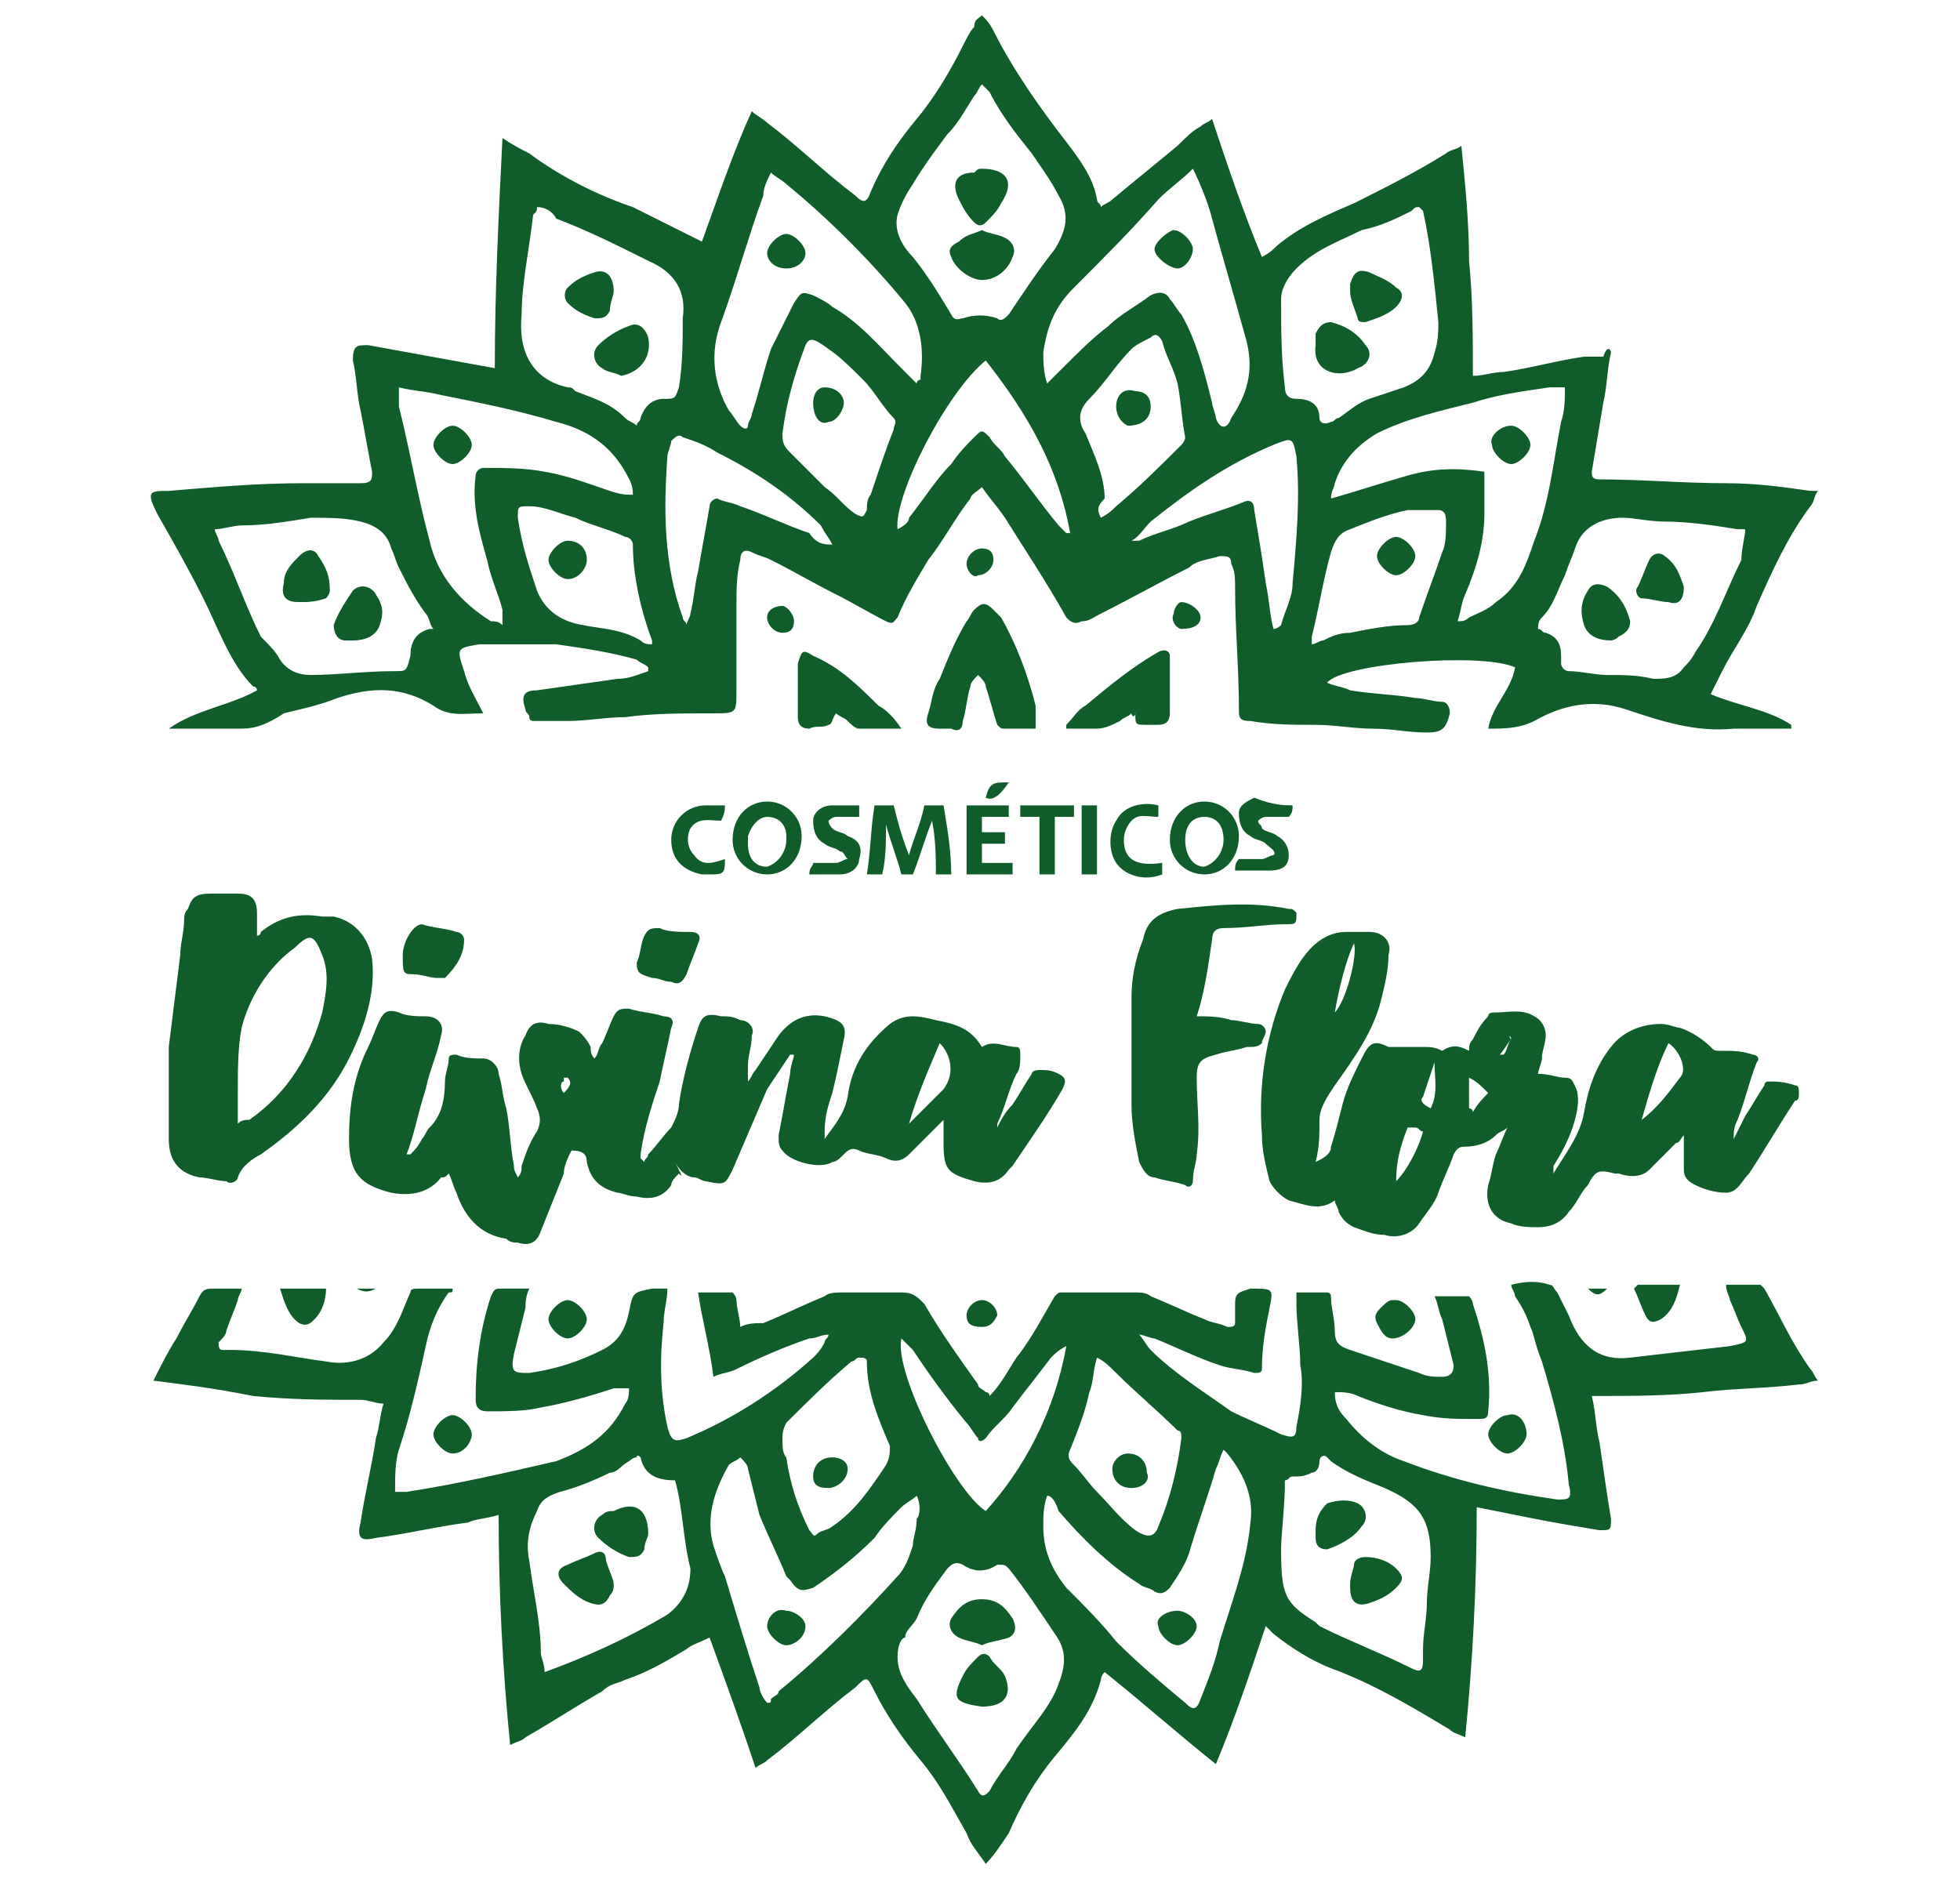 <?xml version="1.0" encoding="utf-8"?>
<!-- Generator: Adobe Illustrator 25.2.1, SVG Export Plug-In . SVG Version: 6.00 Build 0)  -->
<svg version="1.1" id="Camada_1" xmlns="http://www.w3.org/2000/svg" xmlns:xlink="http://www.w3.org/1999/xlink" x="0px" y="0px"
	 viewBox="0 0 51.1 49" style="enable-background:new 0 0 51.1 49;" xml:space="preserve">
<style type="text/css">
	.st0{fill:#105C2B;}
</style>
<g id="Logo">
	<path class="st0" d="M25.6,0.4c0.1,0.1,0.2,0.2,0.3,0.4c0.5,1,1.2,2,1.9,2.9c0.3,0.4,0.7,0.9,0.8,1.5c0,0.1,0.1,0.1,0.1,0.2
		c0.1-0.1,0.2-0.1,0.3-0.2c0.6-0.5,1.1-0.9,1.7-1.4c0.2-0.2,0.4-0.4,0.6-0.5c0.1-0.1,0.2-0.1,0.3-0.2c0.4,1.2,0.8,2.4,1.3,3.6
		c0.2-0.1,0.3-0.2,0.4-0.3c0.6-0.5,1.3-0.8,2-1.1c0.8-0.4,1.6-0.8,2.4-1.3c0.1-0.1,0.3-0.1,0.4-0.2c0.1,1,0.2,2,0.2,3
		c0.1,1,0.1,2,0.1,3c0.3,0,0.5-0.1,0.8-0.1c0.7-0.1,1.4-0.3,2.1-0.4c0.2,0,0.3,0,0.5,0C41.9,9,42,9.1,42,9.2
		c-0.1,0.4-0.1,0.9-0.2,1.3c-0.1,0.6-0.2,1.2-0.3,1.8c0,0.1,0,0.2,0.2,0.2c1.1,0,2.2,0.1,3.3,0.1c0.8,0,1.5,0.1,2.2,0.2
		c0,0,0.1,0,0.2,0c-0.1,0.1-0.1,0.3-0.2,0.4c-0.6,0.8-1,1.7-1.4,2.6c-0.2,0.6-0.6,1.1-0.9,1.7c-0.1,0.2-0.2,0.4-0.3,0.6
		c0.7,0.3,1.5,0.4,2.1,0.8c0,0,0,0.1,0,0.1c-0.5,0-1,0-1.5,0c-1,0.1-1.9-0.2-2.8-0.5c-0.9-0.3-1.7-0.1-2.4,0.3
		c-0.4,0.2-0.8,0.2-1.2,0.2c0.1-0.6,0.6-1,0.7-1.6c-0.9-0.4-4.5-0.1-4.9,0.4c0.2,0.1,0.4,0.1,0.6,0.2c0.6,0.1,1.1,0.1,1.7,0.2
		c0.2,0,0.5,0.1,0.7,0.1c0.1,0,0.2,0.1,0.2,0.3c0,0,0,0,0,0c-0.1,0.4-0.2,0.5-0.6,0.5c-0.5,0-0.9-0.1-1.4-0.1c-0.5,0-1-0.1-1.5-0.1
		c-0.6,0-1.1,0-1.7-0.1c-0.3,0-0.3-0.1-0.3-0.3c0-1.1-0.1-2.1-0.1-3.2c0-0.2,0-0.4-0.1-0.6c0-0.2-0.1-0.2-0.3-0.2
		c-0.3,0.1-0.6,0.1-0.8,0.3c-0.8,0.4-1.5,0.8-2.3,1.2c-0.2,0.1-0.3,0.2-0.5,0.2c-0.2,0.1-0.3,0-0.4-0.1c-0.5-0.9-1.1-1.8-1.6-2.6
		c-0.2-0.3-0.4-0.5-0.6-0.8c-0.1,0.1-0.3,0.2-0.3,0.3c-0.4,0.5-0.7,1.1-1.1,1.6c-0.3,0.5-0.6,1-0.8,1.5c-0.1,0.1-0.1,0.2-0.3,0.1
		c-0.4-0.2-0.9-0.5-1.3-0.7c-0.6-0.3-1.1-0.6-1.7-0.9c-0.2-0.1-0.3-0.1-0.5-0.2c-0.2-0.1-0.3,0-0.3,0.2c-0.1,0.4-0.1,0.8-0.1,1.2
		c0,0.7,0,1.5,0,2.2c0,0.6,0,0.6-0.6,0.6c-0.8,0-1.6,0-2.3,0.1c-0.5,0-1,0.1-1.5,0.1c-0.3,0-0.6,0-0.9,0c0,0-0.1,0-0.1-0.1
		c0-0.1-0.1-0.1-0.1-0.2c-0.1-0.3-0.1-0.5,0.3-0.5c0.7-0.1,1.4-0.2,2.1-0.3c0.3,0,0.5-0.1,0.8-0.2c0,0,0,0,0-0.1
		c-0.1-0.1-0.2-0.1-0.3-0.2c-0.7-0.2-1.4-0.3-2.1-0.4c-0.7,0-1.3,0-2,0c-0.6,0.1-0.6,0.1-0.4,0.7c0.1,0.4,0.3,0.7,0.5,1.1
		c-0.5,0-0.9,0.1-1.3-0.2c-0.8-0.5-1.6-0.5-2.5-0.2c-0.5,0.2-1,0.3-1.4,0.4C6.8,19,6.5,19,6.2,19c-0.6,0-1.2,0-1.8,0
		c0.7-0.5,1.6-0.6,2.3-1c0,0,0-0.1-0.1-0.1c-0.6-0.6-0.9-1.5-1.3-2.3c-0.4-0.8-0.8-1.5-1.2-2.2c-0.3-0.6-0.2-0.6,0.3-0.6
		c1.2-0.1,2.3-0.2,3.5-0.2c0.5,0,1,0,1.5,0c0.3,0,0.3-0.1,0.3-0.3c-0.1-0.5-0.2-1.1-0.3-1.6c-0.1-0.4-0.1-0.9-0.2-1.3
		C9.2,9,9.3,9,9.6,9c1.1,0.2,2.2,0.4,3.3,0.6c0-2,0.1-4,0.2-6c0.3,0.2,0.5,0.3,0.7,0.4c0.8,0.6,1.8,1.1,2.7,1.4
		c0.4,0.2,0.8,0.4,1.2,0.6c0.2,0.1,0.4,0.2,0.6,0.3c0.4-1.1,0.8-2.3,1.3-3.4c0.1,0.1,0.3,0.2,0.4,0.3c0.8,0.6,1.5,1.3,2.3,1.9
		c0.2,0.2,0.3,0.2,0.4-0.1c0.3-0.7,0.7-1.3,1.2-1.9c0.5-0.6,0.9-1.3,1.2-1.9c0.1-0.2,0.2-0.4,0.3-0.5C25.4,0.5,25.5,0.5,25.6,0.4
		C25.6,0.4,25.6,0.4,25.6,0.4z M38,16.2c0.1,0,0.2,0,0.3-0.1c0.2-0.1,0.5-0.2,0.7-0.4c0.6-0.4,0.8-1,1-1.6c0.4-1,0.5-2.1,0.7-3.1
		c0.1-0.3,0.1-0.6,0.1-0.9c-0.2,0-0.3,0-0.4,0c-0.7,0.1-1.4,0.2-2,0.4c-0.8,0.2-1.7,0.4-2.5,0.8c-0.5,0.3-0.9,0.7-1.1,1.3
		c0,0.1-0.1,0.2-0.1,0.4c0.7-0.2,1.3-0.4,2-0.6c0.7-0.2,1.3-0.2,2-0.1c0,0.4,0,0.8,0,1.1c0,0.7-0.2,1.4-0.5,2.1
		C38.1,15.7,38.1,15.9,38,16.2z M45.5,13.8c-0.1,0-0.2,0-0.2,0c-0.6-0.1-1.3-0.2-1.9-0.2c-0.4,0-0.8-0.1-1.1-0.1
		c-0.5,0-1,0.2-1.2,0.7c-0.1,0.3-0.2,0.5-0.3,0.8c-0.2,0.4-0.3,0.8-0.6,1.1c-0.1,0.1-0.1,0.2-0.1,0.3c0.1,0,0.1,0.1,0.2,0.1
		c0.3,0.1,0.4,0.3,0.4,0.6c0,0.1,0,0.1,0,0.2c0,0.1,0.1,0.2,0.2,0.2c0.3,0,0.7,0.1,1,0.1c0.4,0,0.8,0,1.2,0.1c0.3,0,0.6,0,0.8-0.3
		c0.1-0.1,0.2-0.2,0.3-0.4c0.5-0.7,0.8-1.6,1.2-2.4C45.4,14.3,45.5,14,45.5,13.8z M16.5,12.9C16.5,12.9,16.5,12.9,16.5,12.9
		c0-0.3-0.1-0.4-0.2-0.6c-0.4-0.7-1-1.1-1.8-1.3c-1-0.3-2-0.5-3-0.7c-0.4-0.1-0.7-0.1-1.1-0.2c0,0.1,0,0.1,0,0.2c0,0.1,0,0.2,0,0.3
		c0.3,1.2,0.5,2.4,0.8,3.5c0.2,0.9,0.8,1.6,1.6,2.1c0.1,0,0.2,0,0.3,0.1c0-0.1,0-0.2,0-0.3c0,0,0,0,0-0.1c-0.1-0.4-0.3-0.8-0.4-1.3
		c-0.2-0.7-0.4-1.4-0.3-2.2c0-0.1,0.1-0.2,0.2-0.2c0.5,0,1.1,0,1.6,0.1c0.6,0.1,1.1,0.3,1.7,0.5C16.2,12.9,16.3,12.9,16.5,12.9z
		 M37.5,8.4c-0.1-1-0.2-2-0.4-2.9c0,0-0.1-0.1-0.1-0.1c-0.1,0-0.1,0-0.2,0.1C36.4,5.7,36,5.9,35.5,6c-0.6,0.3-1.2,0.5-1.7,1
		c-0.2,0.2-0.4,0.5-0.4,0.8c0,0.8,0,1.5,0.1,2.3c0,0.2,0.1,0.3,0.3,0.3c0.3,0,0.6,0.1,0.6,0.5c0,0.1,0.1,0.2,0.3,0.1
		c0.1,0,0.1-0.1,0.2-0.1c0.3-0.2,0.5-0.4,0.8-0.5c0.3-0.1,0.6-0.2,0.9-0.3c0.5-0.2,0.7-0.5,0.8-0.9C37.5,8.9,37.5,8.6,37.5,8.4z
		 M11.3,16.4c-0.1-0.1-0.1-0.3-0.2-0.4c-0.3-0.4-0.5-0.8-0.7-1.2c-0.1-0.2-0.1-0.3-0.2-0.5c-0.1-0.4-0.4-0.6-0.8-0.7
		c-0.4-0.1-0.8-0.1-1.3-0.1c-0.6,0.1-1.2,0.2-1.8,0.2c-0.2,0-0.5,0.1-0.7,0.1c0,0.1,0.1,0.2,0.1,0.3c0.4,0.8,0.7,1.7,1.1,2.5
		C7,16.8,7.2,17,7.3,17.2c0.2,0.3,0.5,0.4,0.8,0.4c0.7,0,1.4-0.1,2.2-0.1c0.3,0,0.3,0,0.4-0.4c0-0.3,0.1-0.6,0.5-0.7
		C11.2,16.4,11.2,16.4,11.3,16.4z M14,5.4c0,0.1,0,0.1-0.1,0.2c-0.1,0.9-0.3,1.8-0.3,2.6c-0.1,1,0.3,1.7,1.2,1.9
		c0.1,0,0.1,0,0.2,0.1c0.5,0.2,0.9,0.3,1.3,0.7c0.1,0.1,0.2,0.1,0.3,0.2c0-0.1,0.1-0.1,0.1-0.2c0.1-0.3,0.3-0.5,0.6-0.5
		c0.3,0,0.3,0,0.4-0.3c0.1-0.6,0.1-1.2,0.1-1.8c0.1-0.7-0.2-1.2-0.9-1.5c0,0,0,0,0,0c-0.8-0.4-1.6-0.8-2.4-1.1
		C14.4,5.5,14.2,5.4,14,5.4z M23.9,10c0-0.1,0.1-0.1,0.1-0.1c0,0,0,0,0-0.1c0.1-0.7,0-1.4-0.4-1.9c-0.9-1.1-2-2.2-3.1-3.1
		c-0.1-0.1-0.3-0.2-0.4-0.3c-0.1,0.2-0.2,0.4-0.2,0.6c-0.4,1.1-0.7,2.2-1.1,3.3c-0.3,0.8-0.2,1.6,0.2,2.3c0.1,0.1,0.2,0.3,0.3,0.4
		c0.1,0.1,0.2,0.1,0.2,0c0-0.1,0.1-0.2,0.1-0.3c0.2-0.6,0.3-1.1,0.5-1.7c0.2-0.4,0.4-0.8,0.6-1.2c0.2-0.3,0.2-0.3,0.5-0.2
		c0.2,0.1,0.4,0.2,0.5,0.3c0.7,0.4,1.2,1,1.8,1.6C23.6,9.7,23.7,9.8,23.9,10z M27.3,10c0.2-0.2,0.3-0.3,0.4-0.4
		c0.4-0.4,0.8-0.8,1.2-1.1c0.3-0.3,0.7-0.5,1.1-0.8c0.2-0.1,0.4-0.1,0.5,0.1c0.1,0.1,0.2,0.3,0.3,0.4c0.4,0.7,0.6,1.5,0.8,2.3
		c0,0.1,0.1,0.3,0.1,0.4c0.1,0.3,0.3,0.3,0.4,0c0.4-0.6,0.6-1.2,0.4-2c-0.3-1.1-0.6-2.1-0.9-3.2c-0.1-0.4-0.3-0.9-0.5-1.3
		c-0.3,0.3-0.6,0.5-0.9,0.8C29.5,6,28.8,6.7,28,7.5c-0.5,0.5-0.7,1-0.8,1.7C27.2,9.4,27.2,9.7,27.3,10z M25.6,2.2
		c-0.1,0.1-0.1,0.2-0.2,0.3c-0.2,0.3-0.4,0.7-0.7,1c-0.3,0.4-0.6,0.8-0.9,1.3c-0.2,0.3-0.3,0.5-0.4,0.8c-0.1,0.4,0.1,0.8,0.4,1.1
		c0.4,0.5,0.7,1,1,1.5c0.1,0.2,0.2,0.1,0.3,0.1c0.3-0.1,0.6-0.1,0.9,0c0.1,0.1,0.2,0,0.3-0.1c0.4-0.6,0.8-1.2,1.2-1.7
		c0.3-0.5,0.4-0.9,0.1-1.4c-0.2-0.4-0.5-0.8-0.7-1.1c-0.4-0.5-0.8-1-1.1-1.6C25.7,2.3,25.7,2.3,25.6,2.2z M20.4,11.3
		c0,0.2,0,0.3,0.2,0.5c0.3,0.3,0.6,0.6,0.9,0.9c0.3,0.2,0.5,0.5,0.8,0.7c0.2,0.1,0.2,0.1,0.3-0.1c0-0.1,0-0.3,0.1-0.4
		c0.2-0.6,0.4-1.2,0.6-1.7c0-0.1,0.1-0.2,0-0.3c-0.3-0.3-0.5-0.7-0.8-1c-0.3-0.3-0.6-0.6-0.9-0.8C21.2,8.8,21.1,8.8,21,9
		C20.7,9.8,20.5,10.5,20.4,11.3z M34.2,16.8c0.1,0,0.2-0.1,0.3-0.1c0.2-0.1,0.4-0.2,0.7-0.2c0.5-0.1,1-0.2,1.5-0.2
		c0.2,0,0.3-0.1,0.3-0.2c0.2-0.6,0.4-1.1,0.6-1.7c0.1-0.2,0.1-0.5,0.1-0.8c0-0.1,0-0.3-0.2-0.3c-0.3,0-0.5,0-0.8,0
		c-0.5,0.1-1,0.3-1.5,0.5c-0.3,0.1-0.4,0.3-0.5,0.6c-0.2,0.7-0.3,1.4-0.5,2.2C34.2,16.7,34.2,16.7,34.2,16.8z M28.7,13.5
		c0.2-0.1,0.3-0.2,0.4-0.3c0.6-0.5,1.1-1,1.7-1.6c0,0,0.1-0.1,0.1-0.2c-0.1-0.5-0.1-0.9-0.2-1.4c-0.1-0.4-0.3-0.7-0.4-1.1
		c-0.1-0.2-0.2-0.2-0.3-0.1c-0.2,0.1-0.4,0.2-0.5,0.3c-0.4,0.4-0.7,0.9-1.1,1.3c-0.3,0.3-0.3,0.6-0.1,0.9c0.2,0.5,0.5,1.1,0.5,1.7
		C28.6,13.2,28.6,13.3,28.7,13.5z M17,16.8c0-0.1,0-0.1,0-0.1c-0.3-0.8-0.5-1.7-0.5-2.5c0-0.1-0.1-0.2-0.2-0.2
		c-0.4-0.2-0.9-0.3-1.3-0.5c-0.4-0.1-0.8-0.3-1.2-0.3c-0.3,0-0.3,0-0.3,0.3c0.1,0.7,0.3,1.3,0.5,1.9c0.2,0.5,0.6,0.8,1.2,0.9
		c0.5,0.1,1,0.1,1.5,0.4C16.8,16.8,16.9,16.8,17,16.8z M21.7,14.2C21.7,14.2,21.7,14.2,21.7,14.2c-0.1-0.2-0.2-0.3-0.3-0.5
		c-0.8-0.8-1.7-1.4-2.7-1.9c-0.3-0.2-0.6-0.3-0.9-0.4c-0.1-0.1-0.2,0-0.3,0.1c0,0.1-0.1,0.3-0.1,0.4c-0.1,1.4-0.1,2.8,0.4,4.2
		c0,0.1,0.1,0.1,0.1,0.2c0-0.1,0.1-0.2,0.1-0.3c0.1-0.4,0.1-0.7,0.2-1.1c0.1-0.6,0.2-1.1,0.3-1.7c0-0.1,0.1-0.2,0.2-0.2
		c0.2,0.1,0.4,0.1,0.6,0.2c0.6,0.2,1.2,0.5,1.8,0.7C21.3,14.2,21.5,14.2,21.7,14.2z M33.2,16.4C33.2,16.4,33.3,16.4,33.2,16.4
		c0.1,0,0.2-0.1,0.2-0.1c0.1-0.4,0.3-0.7,0.3-1.1c0.1-1.1,0.2-2.2,0.1-3.3c-0.1-0.5-0.1-0.5-0.6-0.3C32,12.1,31,12.8,30,13.6
		c-0.2,0.2-0.3,0.4-0.5,0.5c0.1,0,0.2,0,0.2,0c0.4-0.2,0.9-0.3,1.3-0.5c0.5-0.2,0.9-0.3,1.4-0.5c0.2-0.1,0.3,0,0.3,0.2
		c0.1,0.6,0.2,1.2,0.3,1.9C33.1,15.7,33.1,16,33.2,16.4z M23.4,13.8C23.4,13.9,23.4,13.9,23.4,13.8c0.2-0.1,0.3-0.2,0.3-0.3
		c0.4-0.5,0.7-1,1.1-1.4c0.2-0.3,0.4-0.5,0.6-0.7c0.2-0.2,0.2-0.2,0.4,0c0.1,0.2,0.3,0.3,0.4,0.5c0.5,0.6,0.9,1.2,1.4,1.8
		c0.1,0.1,0.1,0.1,0.2,0.2c0,0,0,0,0.1,0c-0.3-1.7-1.1-3.1-2.2-4.5C24.7,10.2,23.3,12.9,23.4,13.8z"/>
	<path class="st0" d="M4,36c0.2-0.4,0.4-0.8,0.6-1.1c0.2-0.4,0.4-0.7,0.6-1.1c0.1-0.2,0.2-0.2,0.4-0.2c0.2,0,0.4,0,0.7,0
		c0,0.1-0.1,0.2-0.1,0.3c-0.1,0.3-0.2,0.5-0.3,0.8c0,0.1-0.1,0.2-0.2,0.3c0,0.1,0,0.2,0.1,0.2c0.1,0,0.1,0,0.2,0
		c0.9,0,1.7,0.2,2.5,0.3C9,35.6,9.6,35.5,10,35c0.2-0.2,0.3-0.4,0.4-0.6c0.1-0.2,0.2-0.5,0.3-0.7c0-0.1,0.1-0.1,0.2-0.1
		c0.3,0,0.6,0,0.9,0c0,0.1,0,0.1-0.1,0.1c-0.3,0.4-0.5,0.9-0.6,1.4c-0.2,0.9-0.4,1.8-0.7,2.7c-0.1,0.3-0.1,0.7-0.1,1.1
		c0.1,0,0.2,0,0.3,0c1.3-0.2,2.6-0.5,3.9-0.8c0.8-0.3,1.4-0.7,1.8-1.5c0.1-0.1,0.1-0.3,0.1-0.4c-0.1,0-0.3,0-0.4,0
		c-0.6,0.2-1.3,0.4-1.9,0.5c-0.4,0.1-0.9,0.1-1.4,0.1c-0.2,0-0.3-0.1-0.3-0.3c0-0.9,0.1-1.8,0.4-2.7c0.1-0.2,0.1-0.2,0.3-0.2
		c0.2,0,0.4,0,0.7,0c-0.1,0.2-0.1,0.4-0.1,0.5c-0.1,0.4-0.2,0.8-0.3,1.2c0,0,0,0,0,0c-0.1,0.5,0,0.5,0.4,0.5
		c0.7-0.1,1.3-0.3,1.9-0.6c0.4-0.2,0.6-0.5,0.7-1c0.1-0.5,0.1-0.5,0.6-0.6c0.1,0,0.2,0,0.4,0c0,0.3-0.1,0.6-0.1,0.9
		c-0.1,0.9-0.1,1.8,0.1,2.7c0.1,0.4,0.2,0.4,0.5,0.3c1.2-0.5,2.3-1.2,3.3-2.1c0.1-0.1,0.2-0.2,0.3-0.4c0-0.1,0.1-0.1,0.1-0.2
		c-0.2,0-0.3,0.1-0.5,0.1c-0.6,0.2-1.3,0.5-1.9,0.8c-0.2,0.1-0.4,0.1-0.6,0.2c-0.1-0.8-0.3-1.5-0.4-2.2c0.3,0,0.6,0,0.9,0
		c0,0,0.1,0.1,0.1,0.2c0,0.2,0.1,0.5,0.1,0.7c0.2-0.1,0.4-0.1,0.6-0.1c0.5-0.2,1.1-0.5,1.6-0.7c0.1-0.1,0.3-0.1,0.5-0.1
		c0.5,0,1,0,1.5,0c0.3,0,0.4,0.1,0.6,0.3c0.4,0.7,0.9,1.4,1.4,2.1c0,0.1,0.1,0.1,0.2,0.2c0,0,0.1,0,0.1,0.1c0.3-0.3,0.5-0.7,0.7-1
		c0.4-0.5,0.7-1.1,1-1.6c0.1-0.1,0.1-0.1,0.2-0.1c0.6,0,1.2,0,1.9,0c0.1,0,0.3,0,0.4,0.1c0.5,0.2,0.9,0.4,1.4,0.6
		c0.2,0.1,0.4,0.1,0.6,0.2c0.1,0,0.2,0,0.2-0.1c0-0.2,0-0.3,0-0.5c0-0.3,0.1-0.3,0.4-0.4c0.6,0,0.6,0,0.5,0.5
		c-0.1,0.5-0.2,1-0.2,1.6c0,0.1-0.1,0.1-0.2,0.1c-0.3-0.1-0.6-0.1-0.9-0.2c-0.6-0.2-1.2-0.5-1.7-0.7c-0.1,0-0.3-0.1-0.4-0.1
		c0,0,0,0,0,0c0.1,0.1,0.2,0.3,0.3,0.4c0.6,0.6,1.4,1.1,2.1,1.6c0.4,0.2,0.9,0.4,1.3,0.6c0.3,0.1,0.4,0.1,0.4-0.2
		c0.1-0.5,0.2-1.1,0.1-1.6c0-0.5-0.1-1.1-0.1-1.6c0-0.1,0-0.2,0-0.3c0.3,0,0.6,0,0.8,0c0.1,0,0.1,0.1,0.1,0.1c0,0.3,0.1,0.6,0.1,0.9
		c0,0.3,0.1,0.4,0.4,0.5c0.6,0.2,1.2,0.4,1.8,0.6c0.2,0.1,0.4,0.1,0.6,0.1c0.2,0,0.3-0.1,0.3-0.3c-0.1-0.4-0.2-0.8-0.3-1.2
		c-0.1-0.2-0.1-0.4-0.2-0.6c0.3,0,0.6,0,0.9,0c0,0,0.1,0.1,0.1,0.2c0.3,0.9,0.5,1.8,0.4,2.8c0,0.2-0.1,0.2-0.3,0.2
		c-0.5,0-0.9,0-1.4-0.1c-0.6-0.1-1.2-0.3-1.7-0.5c-0.2-0.1-0.4-0.1-0.6-0.1c0,0.3,0.1,0.5,0.3,0.7c0.4,0.5,0.9,0.9,1.5,1.1
		c1.3,0.5,2.6,0.8,4,1c0.3,0,0.4,0,0.3-0.4c-0.1-1.1-0.4-2.2-0.7-3.2C40,35,40,34.8,39.9,34.6c-0.1-0.3-0.2-0.5-0.4-0.8
		c0-0.1-0.1-0.2-0.1-0.3c0.4-0.1,0.7-0.1,1,0c0.1,0,0.1,0.1,0.2,0.2c0.1,0.2,0.2,0.4,0.3,0.6c0.3,0.8,0.8,1.2,1.6,1.1
		c0.9-0.1,1.7-0.2,2.6-0.3c0.5-0.1,0.5-0.1,0.3-0.5c-0.1-0.2-0.2-0.5-0.3-0.7c0-0.1-0.1-0.2-0.1-0.4c0.3,0,0.6,0,0.9,0
		c0,0,0.1,0.1,0.1,0.1c0.4,0.7,0.7,1.4,1.2,2.1c0.1,0.1,0.1,0.2,0.2,0.3c-0.2,0-0.3,0.1-0.5,0.1c-0.8,0.1-1.7,0.1-2.5,0.2
		c-0.9,0.1-1.9,0.1-2.8,0.1c0,0-0.1,0-0.1,0c0.1,0.4,0.1,0.8,0.2,1.2c0.1,0.7,0.2,1.4,0.3,2c0,0.3,0,0.3-0.3,0.3
		c-0.6-0.1-1.2-0.2-1.7-0.3c-0.5-0.1-1-0.2-1.5-0.3c0,2-0.1,4-0.3,6c-0.2-0.1-0.3-0.1-0.4-0.2c-1-0.6-2-1.2-3.1-1.6
		c-0.5-0.2-1-0.5-1.5-0.9c-0.1-0.1-0.1-0.1-0.2-0.2c-0.4,1.2-0.8,2.4-1.3,3.6c-1-0.8-1.9-1.6-2.9-2.4c-0.1,0.1-0.1,0.2-0.1,0.2
		c-0.2,0.8-0.7,1.4-1.2,2c-0.5,0.6-0.9,1.3-1.2,2c-0.2,0.3-0.4,0.6-0.6,0.8c0,0,0,0,0,0c-0.2-0.3-0.4-0.5-0.5-0.8
		c-0.4-0.7-0.7-1.3-1.2-1.9c-0.5-0.6-0.9-1.2-1.2-1.8c-0.2-0.4-0.2-0.4-0.5-0.1c-0.8,0.6-1.5,1.3-2.3,1.9c-0.1,0.1-0.2,0.1-0.3,0.2
		c-0.4-1.2-0.8-2.3-1.2-3.4c-0.2,0.1-0.5,0.2-0.6,0.3c-0.5,0.3-1,0.6-1.6,0.8c-0.2,0.1-0.4,0.1-0.6,0.3c-0.7,0.4-1.3,0.8-2,1.2
		c-0.1,0.1-0.2,0.1-0.4,0.2c-0.2-2-0.3-4-0.3-6c-0.3,0.1-0.6,0.1-0.8,0.2c-0.8,0.1-1.6,0.3-2.4,0.4c-0.4,0.1-0.5,0-0.4-0.4
		c0.1-0.7,0.3-1.5,0.4-2.2c0.1-0.3,0.1-0.6,0.2-0.9c-0.2,0-0.4-0.1-0.6-0.1c-0.9,0-1.8,0-2.8-0.1C5.6,36.2,4.8,36.1,4,36
		C4,36,4,36,4,36z M33.4,40.4c0,1.2,0.1,1.4,0.9,1.9c0,0,0.1,0.1,0.1,0.1c0.8,0.4,1.6,0.7,2.4,1.1c0.2,0.1,0.3,0.1,0.3-0.2
		c0-0.1,0-0.2,0-0.3c0-0.4,0.1-0.8,0.1-1.2c0-0.4,0.1-0.8,0.1-1.2c0-1-0.3-1.4-1.2-1.8c-0.5-0.2-1-0.4-1.4-0.7c0,0-0.1-0.1-0.1-0.1
		c-0.1-0.1-0.2,0-0.2,0.1c0,0.2-0.1,0.3-0.2,0.3c-0.2,0.1-0.3,0.1-0.5,0.1c-0.1,0-0.1,0.1-0.2,0.1C33.5,39.3,33.4,40,33.4,40.4z
		 M17.6,38.6c-0.4,0-0.8-0.1-0.9-0.6c0,0-0.1-0.1-0.1,0c-0.1,0-0.2,0.1-0.2,0.1c-0.2,0.1-0.3,0.3-0.5,0.3c-0.4,0.2-0.9,0.4-1.3,0.5
		c-0.3,0.1-0.5,0.2-0.6,0.5c-0.2,0.4-0.3,0.8-0.2,1.3c0.1,0.8,0.3,1.6,0.3,2.4c0,0.1,0.1,0.3,0.1,0.5c1.1-0.4,2.2-0.9,3.2-1.5
		c0.4-0.3,0.6-0.7,0.6-1.2C17.8,40.1,17.8,39.3,17.6,38.6z M27.3,39C27.3,39,27.2,39,27.3,39c-0.1,0.3-0.1,0.5-0.1,0.8
		c0,0.6,0.2,1.1,0.6,1.6c0.5,0.5,0.9,0.9,1.3,1.4c0.6,0.6,1.2,1.1,1.8,1.6c0.2,0.2,0.3,0.2,0.4-0.1c0.2-0.5,0.4-1,0.5-1.5
		c0.3-1,0.7-2,0.8-3.1c0.1-0.7-0.2-1.3-0.6-1.8c0,0,0,0-0.1-0.1c-0.1,0.2-0.1,0.3-0.2,0.5c-0.2,0.7-0.5,1.5-0.7,2.2
		c-0.1,0.3-0.3,0.6-0.5,0.9c-0.1,0.1-0.2,0.2-0.4,0.1c-0.1-0.1-0.3-0.1-0.4-0.2c-0.8-0.5-1.5-1.2-2.1-1.9C27.5,39.1,27.4,39,27.3,39
		z M23.9,39c-0.1,0.1-0.3,0.2-0.4,0.3c-0.2,0.2-0.5,0.5-0.7,0.8c-0.5,0.5-1,0.9-1.6,1.3c-0.3,0.1-0.4,0.1-0.6-0.2
		c0,0-0.1-0.1-0.1-0.1c-0.2-0.5-0.5-1.1-0.7-1.6c-0.1-0.4-0.2-0.8-0.3-1.2c0-0.1-0.1-0.2-0.2-0.3c-0.1,0.1-0.2,0.1-0.3,0.2
		c-0.4,0.7-0.6,1.4-0.4,2.1c0.1,0.3,0.2,0.6,0.3,0.8c0.3,1,0.6,2,0.9,2.9c0,0.1,0.1,0.3,0.2,0.4c0.1,0,0.1,0,0.1-0.1
		c0.1-0.1,0.2-0.1,0.2-0.2c1.1-0.9,2.2-2,3.1-3c0.2-0.2,0.3-0.5,0.4-0.8c0-0.2,0.1-0.4,0.1-0.7C24,39.5,24,39.2,23.9,39z M23.4,43.2
		C23.4,43.2,23.4,43.2,23.4,43.2c0,0.3,0.1,0.6,0.5,1.1c0.5,0.8,1.1,1.6,1.6,2.4c0.1,0.2,0.2,0.1,0.3,0c0.2-0.4,0.5-0.7,0.7-1.1
		c0.4-0.6,0.9-1.1,1.1-1.7c0.2-0.5,0.2-0.9-0.1-1.3c-0.4-0.6-0.8-1.2-1.2-1.7c-0.1-0.1-0.1-0.1-0.3-0.1c-0.3,0.2-0.6,0.2-0.9,0
		c-0.2-0.1-0.3,0-0.4,0.1c-0.3,0.4-0.6,0.8-0.8,1.3c-0.1,0.2-0.3,0.3-0.3,0.5C23.5,42.7,23.4,42.9,23.4,43.2z M20.4,37.5
		c0,0.2,0,0.4,0.1,0.5c0.1,0.7,0.3,1.3,0.6,1.9c0.1,0.1,0.1,0.2,0.2,0.1c0.1-0.1,0.3-0.1,0.4-0.2c0.6-0.4,1-1,1.4-1.6
		c0.1-0.2,0.1-0.3,0.1-0.5c-0.3-0.7-0.6-1.4-0.6-2.2c0-0.1-0.1-0.1-0.2-0.1c-0.1,0-0.1,0.1-0.2,0.1c-0.6,0.5-1.2,1.1-1.7,1.6
		C20.4,37.3,20.4,37.4,20.4,37.5z M28.6,35.4c-0.1,0.3-0.1,0.7-0.2,0.9c-0.1,0.5-0.3,1-0.5,1.5c-0.1,0.2,0,0.3,0.1,0.4
		c0.2,0.2,0.4,0.5,0.6,0.7c0.3,0.3,0.6,0.7,1,1c0.3,0.2,0.5,0.2,0.6-0.1c0.3-0.7,0.5-1.5,0.6-2.3c0-0.1,0-0.2-0.1-0.2
		c-0.5-0.5-1.1-1-1.6-1.5C28.9,35.6,28.8,35.5,28.6,35.4z M27.8,35.1C27.8,35.1,27.7,35.1,27.8,35.1c-0.2,0.1-0.3,0.2-0.4,0.3
		c-0.3,0.4-0.7,0.9-1,1.3c-0.2,0.3-0.5,0.5-0.7,0.8c-0.1,0.1-0.2,0.1-0.2,0c-0.1-0.1-0.2-0.3-0.3-0.4c-0.5-0.6-1-1.3-1.4-1.9
		c-0.1-0.1-0.2-0.2-0.3-0.3c-0.2,0.9,1.4,4,2.2,4.5C26.7,38.3,27.5,36.8,27.8,35.1z"/>
	<path class="st0" d="M17.7,30.6c-0.1,0.1-0.2,0.2-0.2,0.3c-0.2,0.3-0.5,0.4-0.9,0.3c-0.2,0-0.4-0.1-0.5-0.1
		c-0.4-0.1-0.7-0.3-0.8-0.8c0-0.2-0.1-0.3-0.4-0.3c-0.1,0.2-0.2,0.4-0.2,0.6c-0.2,0.5-0.4,1-0.6,1.5c-0.1,0.3-0.3,0.4-0.6,0.3
		c-0.1,0-0.2,0-0.3-0.1c-0.7-0.1-1.1-0.6-1.3-1.2c-0.1-0.2-0.1-0.3-0.2-0.5c-0.1,0.1-0.1,0.1-0.2,0.1c-0.3,0.4-0.8,0.5-1.3,0.4
		c-0.8-0.2-1.1-0.5-1.1-1.4c0-0.8,0.1-1.6,0.5-2.4c0.1-0.2,0.2-0.5,0.3-0.7c0.1-0.2,0.2-0.3,0.5-0.2c0.2,0.1,0.5,0.1,0.7,0.1
		c0.3,0,0.5,0.2,0.4,0.5c-0.1,0.5-0.3,0.9-0.4,1.4c-0.2,0.6-0.3,1.2-0.5,1.7c0,0,0,0,0.1,0c0.1-0.1,0.2-0.2,0.3-0.4
		c0.1-0.1,0.1-0.2,0.2-0.3c0.3-0.3,0.4-0.7,0.4-1.2c0-0.2,0.1-0.4,0.1-0.6c0-0.1,0.1-0.1,0.2-0.1c0.2,0.1,0.5,0.1,0.7,0.1
		c0.2,0,0.4,0.2,0.4,0.4c0.1,0.3,0.1,0.6,0.2,0.9c0.1,0.5,0.1,1,0.2,1.5c0,0.1,0,0.1,0.1,0.3c0.1-0.1,0.1-0.2,0.1-0.3
		c0.1-0.3,0.2-0.6,0.4-0.9c0.1-0.2,0.1-0.4,0-0.6c-0.1-0.3-0.3-0.6-0.4-0.9c-0.1-0.3-0.1-0.7,0.1-1c0.1-0.3,0.3-0.4,0.6-0.3
		c0.3,0,0.6,0.1,0.8,0.2c0.1,0.1,0.2,0.2,0.3,0.4c0,0.1,0,0.2,0.1,0.3c0.1-0.1,0.1-0.3,0.2-0.4c0.1-0.2,0.2-0.5,0.3-0.7
		c0.1-0.2,0.2-0.2,0.4-0.2c0.3,0.1,0.6,0.1,0.9,0.2c0.2,0,0.3,0.1,0.2,0.3c-0.1,0.5-0.2,0.9-0.3,1.4c-0.2,0.6-0.4,1.2-0.5,1.9
		c0,0,0,0,0,0.1c0,0,0,0,0.1,0.1c0-0.1,0.1-0.1,0.1-0.2c0.2-0.2,0.4-0.5,0.6-0.7c0.1-0.2,0.2-0.4,0.2-0.6c0.1-0.7,0.3-1.4,0.5-2
		c0.1-0.3,0.2-0.4,0.6-0.3c0.2,0,0.3,0,0.5,0.1c0.2,0,0.4,0.2,0.3,0.4c0,0.3-0.1,0.5-0.1,0.8c0,0.1,0,0.3,0,0.4
		c0.1-0.1,0.1-0.2,0.2-0.3c0.2-0.3,0.4-0.6,0.6-0.9c0.3-0.4,0.7-0.6,1.2-0.5c0.4,0.1,0.6,0.2,0.5,0.6c-0.1,0.5-0.2,1-0.3,1.4
		c-0.1,0.3-0.2,0.6-0.2,1c0,0.1,0,0.1,0,0.2c0.2-0.3,0.5-0.6,0.6-1.1c0.1-0.8,0.5-1.4,1.1-1.9c0.4-0.3,0.8-0.2,1.2-0.1
		c0.5,0.1,0.9,0.2,1.2,0.7c0.3-0.2,0.6,0,0.9,0c0.1,0,0.1,0.1,0.1,0.2c0,0.2,0,0.4-0.1,0.5c-0.2,0.4-0.3,0.9-0.5,1.3
		c0,0,0,0.1,0,0.1c0.1-0.2,0.2-0.4,0.4-0.6c0.2-0.3,0.3-0.5,0.5-0.8c0-0.1,0.2-0.1,0.2-0.1c0.2,0,0.3,0,0.5,0.1
		c0.2,0.1,0.2,0.2,0.1,0.4c-0.4,0.7-0.9,1.4-1.3,2c0,0-0.1,0.1-0.1,0.1c-0.2,0.3-0.5,0.4-0.9,0.3c-0.7-0.2-0.8-0.3-0.8-1
		c0-0.2,0-0.4,0-0.6c0,0-0.1,0.1-0.1,0.1c-0.3,0.3-0.5,0.5-0.8,0.8c-0.2,0.2-0.4,0.2-0.6,0.1c-0.2-0.1-0.5-0.1-0.7-0.2
		c-0.2-0.1-0.3,0-0.4,0.1c-0.1,0.1-0.2,0.2-0.3,0.2c-0.3,0.2-1.1,0-1.3-0.3c-0.1-0.1-0.1-0.2-0.1-0.4c0.1-0.5,0.2-1.1,0.3-1.6
		c0-0.2,0.1-0.4,0.1-0.5c0,0,0,0-0.1,0c-0.2,0.3-0.4,0.6-0.6,0.9c-0.3,0.7-0.6,1.4-0.9,2.1c-0.2,0.4-0.2,0.4-0.7,0.3
		c-0.1,0-0.2-0.1-0.3-0.1c-0.2,0-0.4-0.2-0.5-0.4C17.8,30.7,17.8,30.7,17.7,30.6z M24.5,27.2c-0.3,0.7-0.6,1.4-0.8,2.1
		c0.3-0.3,0.6-0.6,0.9-0.9C24.9,28,24.8,27.5,24.5,27.2z M14.7,28.5c0.2-0.2,0.2-0.3,0.1-0.4c0,0-0.1,0-0.1,0c0,0,0,0.1,0,0.1
		C14.6,28.2,14.6,28.4,14.7,28.5z"/>
	<path class="st0" d="M38.3,27.4c0-0.1,0-0.2,0.1-0.3c0.1-0.2,0.2-0.4,0.4-0.6c0-0.1,0.1-0.1,0.2-0.1c0.3,0,0.7-0.1,1,0.1
		c0.2,0.1,0.3,0.3,0.3,0.5c0,0.2-0.1,0.4-0.1,0.6c0,0.1-0.1,0.3-0.1,0.4c0.3,0,0.5,0.1,0.7,0.1c0.2,0,0.2,0.1,0.3,0.3
		c0.1,0.3,0,0.7-0.1,1c-0.1,0.3-0.3,0.7-0.5,1c0,0.1,0,0.1,0,0.2c0.3-0.5,0.7-1,0.8-1.6c0.1-0.6,0.3-1.2,0.7-1.7
		c0.3-0.4,0.8-0.6,1.3-0.6c0.2,0,0.4,0.1,0.5,0.1c0.3,0.1,0.6,0.3,0.8,0.5c0.1,0.1,0.1,0.1,0.3,0.1c0.3,0,0.5,0,0.8,0.1
		c0.1,0,0.2,0.1,0.1,0.2c-0.2,0.5-0.3,1-0.5,1.5c-0.1,0.2-0.1,0.3-0.1,0.5c0.1-0.2,0.2-0.4,0.3-0.6c0.2-0.3,0.3-0.5,0.5-0.8
		c0-0.1,0.1-0.1,0.1-0.1c0.2,0,0.4,0,0.7,0.1c0.1,0,0.1,0.1,0.1,0.2c0,0.1,0,0.2-0.1,0.2c-0.4,0.6-0.8,1.3-1.2,1.9
		c-0.2,0.2-0.3,0.5-0.6,0.5c-0.3,0-0.6-0.1-0.8-0.2c-0.2-0.1-0.3-0.2-0.3-0.4c0-0.3,0-0.6,0-0.9c-0.1,0.1-0.1,0.2-0.2,0.2
		c-0.2,0.2-0.5,0.5-0.7,0.7c-0.2,0.2-0.5,0.2-0.8,0.1c0,0,0,0-0.1,0c-0.4-0.1-0.5-0.1-0.7,0.3c-0.2,0.2-0.3,0.5-0.5,0.7
		c-0.2,0.3-0.5,0.4-0.8,0.4c-0.2,0-0.5,0-0.7-0.1c-0.5-0.1-0.7-0.5-0.6-1c0.1-0.3,0.1-0.5,0.2-0.8c0.1-0.2,0.2-0.5,0.3-0.7
		c-0.1,0.1-0.2,0.1-0.3,0.2c-0.2,0.2-0.5,0.3-0.8,0.3c-0.1,0-0.2,0-0.3,0.2c-0.1,0.3-0.3,0.7-0.4,1c-0.1,0.3-0.3,0.5-0.5,0.8
		c-0.2,0.3-0.6,0.4-0.9,0.3c-0.3,0-0.5-0.1-0.8-0.2c-0.2-0.1-0.3-0.2-0.4-0.4c0-0.1-0.1-0.2-0.1-0.3c-0.4,0.3-0.8,0.1-1.2,0
		c-0.2-0.1-0.4-0.3-0.5-0.5c-0.1-0.4-0.2-0.8-0.2-1.2c-0.1-1.3,0.1-2.6,0.6-3.8c0.2-0.4,0.4-0.8,0.7-1.1c0.2-0.2,0.5-0.4,0.9-0.4
		c0.2,0,0.4,0,0.6,0c0.4,0,0.6,0.3,0.5,0.6c0,0.4-0.1,0.8-0.2,1.2c-0.2,0.8-0.7,1.5-1.2,2.2c-0.2,0.3-0.4,0.6-0.4,0.9
		c0,0.4,0,0.7-0.1,1.1c0.2-0.1,0.4-0.2,0.4-0.4c0.1-0.3,0.2-0.7,0.3-1.1c0.1-0.4,0.3-0.8,0.5-1.2c0.2-0.4,0.3-0.5,0.7-0.3
		c0.1,0,0.2,0,0.3,0c0.2,0,0.4,0,0.6,0c0.2,0,0.3,0,0.5,0.1C37.9,27.2,38.1,27.3,38.3,27.4z M42.8,29.2
		C42.8,29.2,42.8,29.2,42.8,29.2c0.4-0.3,0.7-0.7,1-1.1c0.2-0.2,0-0.7-0.3-0.9C43.2,27.8,43,28.5,42.8,29.2z M36.4,30.8
		c0.3-0.3,0.6-0.9,0.7-1.3c-0.1,0-0.1-0.1-0.2-0.1c-0.1,0-0.2,0-0.2,0C36.5,29.9,36.4,30.3,36.4,30.8z M34.8,26.4
		c0.3-0.3,0.6-1.5,0.5-1.8C35.1,25,34.9,25.8,34.8,26.4z M37.3,28.9c0.2-0.4,0.1-0.8,0.1-1.2c-0.1,0.3-0.2,0.6-0.3,0.9
		C37,28.7,37.1,28.8,37.3,28.9z M38.8,28.5c-0.2-0.2-0.3-0.3-0.5-0.4c0,0.3,0,0.5,0,0.8c0,0,0.1,0,0.1,0.1
		C38.5,28.8,38.7,28.6,38.8,28.5z M39.4,27.1C39.4,27,39.3,27,39.4,27.1c-0.1,0.1-0.2,0.3-0.3,0.4c0,0,0.1,0,0.1,0
		C39.3,27.4,39.3,27.2,39.4,27.1z"/>
	<path class="st0" d="M6.7,24.4c0.1,0,0.1-0.1,0.1-0.1c0.5-0.4,1-0.5,1.6-0.4c0.1,0,0.2,0,0.3,0c0.5,0.1,0.9,0.5,1,1.1
		c0.1,0.9-0.2,1.8-0.6,2.6c-0.5,1-1.3,1.8-2.3,2.5c-0.2,0.1-0.5,0.3-0.6,0.6c0,0.1-0.2,0.2-0.3,0.1c-0.2,0-0.5-0.1-0.7-0.1
		c-0.5-0.1-0.8-0.4-0.8-1c0-0.8,0-1.6,0-2.4c0.1-0.8,0.2-1.6,0.3-2.4c0-0.3,0.1-0.6,0.1-0.9c0-0.1,0-0.2,0.1-0.3
		c0.1-0.3,0.2-0.4,0.6-0.4c0.2,0,0.4,0,0.7,0c0.3,0,0.5,0.1,0.5,0.5C6.7,24.1,6.7,24.2,6.7,24.4z M6.2,29.3c0.1-0.1,0.2-0.1,0.3-0.1
		c1-0.7,1.6-1.7,1.9-2.8c0.1-0.5,0.2-1,0-1.5c-0.2-0.5-0.3-0.6-0.7-0.2c-0.7,0.5-1.2,1.3-1.4,2.1c-0.1,0.5-0.1,1.1-0.1,1.7
		C6.2,28.7,6.2,29,6.2,29.3z"/>
	<path class="st0" d="M31.2,26.5c0.3,0,0.6,0,0.9,0.1c0.2,0,0.5,0.1,0.7,0.1c0.1,0,0.2,0.1,0.2,0.2c0,0.1-0.1,0.2-0.1,0.3
		c-0.1,0.1-0.2,0.1-0.4,0.1c-0.3,0.1-0.5,0.1-0.8,0.2c-0.4,0.1-0.5,0.2-0.5,0.6c0,0.7,0.1,1.3,0,2c0,0.2-0.1,0.4-0.1,0.7
		c0,0.1-0.1,0.2-0.2,0.1c-0.3-0.1-0.5-0.1-0.8-0.2c-0.2,0-0.3-0.2-0.4-0.4c-0.1-0.5-0.2-1-0.2-1.5c0-0.9,0-1.9,0-2.8
		c0-0.5,0.1-1,0.3-1.5c0.1-0.5,0.4-0.7,0.9-0.8c1-0.1,1.9-0.2,2.9,0c0.1,0,0.1,0,0.2,0.1c0,0,0,0,0,0c0,0.3,0,0.3-0.3,0.3
		c-0.5,0-1,0.1-1.6,0.1c-0.2,0-0.3,0.1-0.3,0.3C31.5,25.2,31.4,25.9,31.2,26.5z"/>
	<path class="st0" d="M27,19c-0.3,0-0.5,0-0.8,0c-0.1,0-0.1,0-0.2-0.1c-0.1-0.3-0.2-0.7-0.3-1c0-0.1-0.1-0.2-0.2-0.3
		c-0.1,0.1-0.2,0.2-0.2,0.3c-0.1,0.3-0.1,0.6-0.2,0.9c0,0.2-0.1,0.3-0.3,0.2c-0.1,0-0.2,0-0.3,0c-0.3,0-0.4-0.1-0.3-0.4
		c0.1-0.3,0.1-0.6,0.3-0.9c0.2-0.5,0.4-1,0.7-1.5c0.1-0.1,0.1-0.2,0.2-0.3c0.2-0.2,0.3-0.2,0.5,0c0.1,0.1,0.1,0.1,0.2,0.2
		c0.4,0.7,0.7,1.5,0.9,2.3C27,18.6,27,18.8,27,19z"/>
	<path class="st0" d="M29.5,18.6c-0.1,0.1-0.2,0.1-0.3,0.2C29,18.9,28.8,19,28.6,19c-0.3,0-0.5,0-0.8,0c0,0,0,0,0-0.1
		c0.2-0.2,0.3-0.4,0.5-0.5c0.6-0.5,1.2-1,1.9-1.4c0.2-0.1,0.3,0,0.3,0.1c0,0.3,0,0.5,0,0.8c0,0.2,0,0.5,0,0.7c0,0.2-0.1,0.3-0.3,0.3
		c-0.1,0-0.2,0-0.3,0c-0.3,0-0.3,0-0.3-0.3C29.6,18.7,29.5,18.7,29.5,18.6z"/>
	<path class="st0" d="M23.5,19c-0.4,0-0.8,0-1.1,0c-0.1,0-0.2-0.1-0.3-0.2c-0.1-0.1-0.2-0.1-0.3-0.2c-0.1,0.1-0.1,0.3-0.2,0.3
		c-0.2,0.1-0.3,0-0.5,0.1c-0.2,0-0.3-0.1-0.3-0.3c0-0.5,0-0.9,0-1.4c0,0,0,0,0,0c0.1-0.3,0.1-0.4,0.4-0.2c0.7,0.3,1.2,0.8,1.7,1.3
		C23.1,18.5,23.3,18.7,23.5,19z"/>
	<path class="st0" d="M24.8,22.8c-0.1,0-0.3,0-0.4,0c0-0.4,0-0.9-0.1-1.4c-0.2,0.5-0.3,0.9-0.5,1.4c-0.1,0-0.2,0-0.3,0
		c-0.1-0.4-0.3-0.9-0.4-1.3c0,0,0,0,0,0c0,0.4,0,0.9-0.1,1.3c-0.1,0-0.2,0-0.4,0c0.1-0.6,0.1-1.2,0.2-1.8c0.2,0,0.4,0,0.5,0
		c0.1,0.4,0.2,0.8,0.4,1.3c0.1-0.4,0.3-0.8,0.4-1.3c0.2,0,0.3,0,0.5,0C24.7,21.6,24.8,22.2,24.8,22.8z"/>
	<path class="st0" d="M16.6,25.1c0.1-0.2,0.1-0.5,0.2-0.7c0.1-0.2,0.2-0.2,0.4-0.2c0.2,0.1,0.5,0.1,0.8,0.1c0.2,0,0.3,0.1,0.2,0.3
		c-0.1,0.3-0.2,0.5-0.3,0.8c-0.1,0.2-0.2,0.3-0.4,0.2c-0.2,0-0.3-0.1-0.5-0.1C16.7,25.4,16.6,25.4,16.6,25.1z"/>
	<path class="st0" d="M10.5,24.9c0-0.2,0.1-0.5,0.3-0.7c0,0,0.1-0.1,0.2-0.1c0.3,0.1,0.6,0.1,0.9,0.2c0.1,0,0.2,0.1,0.2,0.2
		c0,0.4-0.2,0.7-0.5,1c0,0-0.1,0-0.2,0c-0.2,0-0.4-0.1-0.7-0.1C10.5,25.4,10.5,25.3,10.5,24.9z"/>
	<path class="st0" d="M20.9,21.8c0,0.6-0.4,1-0.9,1c-0.5,0-0.9-0.4-0.9-0.9c0-0.6,0.4-1,0.9-1C20.5,20.9,20.9,21.3,20.9,21.8z
		 M20.5,21.9c0,0,0-0.1,0-0.1c0-0.3-0.2-0.5-0.5-0.5c-0.2,0-0.4,0.2-0.5,0.5c0,0.1,0,0.1,0,0.2c0,0.4,0.2,0.6,0.5,0.6
		C20.3,22.5,20.5,22.2,20.5,21.9z"/>
	<path class="st0" d="M30.5,21.9c0-0.6,0.4-1,0.9-1c0.5,0,0.9,0.4,0.9,0.9c0,0.6-0.4,1-0.9,1C30.9,22.8,30.5,22.4,30.5,21.9z
		 M31.9,21.9c0-0.4-0.2-0.6-0.5-0.6c-0.3,0-0.5,0.2-0.5,0.6c0,0.4,0.2,0.7,0.5,0.7C31.7,22.5,31.9,22.2,31.9,21.9z"/>
	<path class="st0" d="M26.4,22.5c0,0.1,0,0.2,0,0.3c-0.4,0-0.8,0-1.2,0c0-0.6,0-1.2,0-1.8c0.4,0,0.7,0,1.1,0c0,0.1,0,0.2,0,0.3
		c-0.3,0-0.5,0-0.7,0c0,0.1,0,0.3,0,0.4c0.2,0,0.4,0,0.6,0c0,0.1,0,0.2,0,0.3c-0.2,0-0.4,0-0.6,0c0,0.2,0,0.3,0,0.5
		C25.9,22.5,26.1,22.5,26.4,22.5z"/>
	<path class="st0" d="M33.7,21c0,0.1,0,0.2-0.1,0.3c-0.2,0-0.4,0-0.6,0c-0.1,0-0.2,0.1-0.2,0.1c0,0.1,0.1,0.1,0.1,0.2
		c0.1,0.1,0.3,0.1,0.4,0.2c0.2,0.1,0.3,0.3,0.3,0.5c0,0.3-0.2,0.4-0.5,0.4c-0.3,0-0.6,0-0.9,0c0-0.1,0-0.2,0.1-0.3
		c0.2,0,0.4,0,0.6,0c0.1,0,0.2-0.1,0.3-0.1c0.1-0.1-0.1-0.2-0.2-0.3c-0.1-0.1-0.3-0.1-0.4-0.2c-0.2-0.1-0.3-0.3-0.3-0.6
		c0-0.2,0.2-0.3,0.4-0.4C33.2,21,33.5,21,33.7,21z"/>
	<path class="st0" d="M21.1,22.8c0-0.2,0.1-0.2,0.1-0.3c0.2,0,0.4,0,0.6,0c0.1,0,0.2-0.1,0.3-0.1c-0.1-0.1-0.1-0.2-0.2-0.2
		c-0.1-0.1-0.3-0.1-0.4-0.2c-0.2-0.1-0.3-0.3-0.3-0.6c0-0.2,0.2-0.4,0.5-0.4c0.1,0,0.2,0,0.3,0c0.1,0,0.3,0,0.4,0c0,0.1,0,0.2,0,0.3
		c-0.2,0-0.4,0-0.6,0c-0.1,0-0.2,0.1-0.2,0.1c0,0.1,0.1,0.2,0.1,0.2c0.1,0.1,0.3,0.1,0.4,0.2c0.3,0.1,0.4,0.3,0.3,0.6
		c0,0.2-0.2,0.4-0.5,0.4C21.7,22.8,21.4,22.8,21.1,22.8z"/>
	<path class="st0" d="M18.9,22.4c0,0.3,0,0.4-0.3,0.4c-0.1,0-0.2,0-0.3,0c-0.5-0.1-0.8-0.4-0.8-0.9c0-0.5,0.4-0.9,0.9-0.9
		c0.1,0,0.3,0,0.5,0c0,0.1,0,0.2-0.1,0.4c-0.3,0-0.6-0.1-0.8,0.2c-0.1,0.2-0.1,0.5,0.1,0.7C18.3,22.6,18.6,22.5,18.9,22.4z"/>
	<path class="st0" d="M30.2,21c0,0.1,0,0.2,0,0.3c-0.3,0-0.5-0.1-0.7,0.1c-0.1,0.1-0.2,0.3-0.2,0.5c0,0.5,0.3,0.7,1,0.6
		c0,0.1,0,0.2,0,0.3c-0.5,0.2-1,0-1.2-0.3c-0.2-0.3-0.2-0.8,0-1.1C29.3,21,29.8,20.9,30.2,21z"/>
	<path class="st0" d="M27.1,21.3c-0.2,0-0.4,0-0.5,0c0-0.1,0-0.2,0-0.3c0.5,0,1,0,1.4,0c0,0.1,0,0.2,0,0.3c-0.2,0-0.3,0-0.5,0
		c0,0.5,0,1,0,1.5c-0.1,0-0.3,0-0.4,0C27.1,22.3,27.1,21.8,27.1,21.3z"/>
	<path class="st0" d="M7.3,33.6c0.4,0,0.8,0,1.2,0c0,0.3-0.1,0.6-0.3,0.8c-0.1,0.1-0.2,0.2-0.4,0.1C7.5,34.3,7.4,33.9,7.3,33.6z"/>
	<path class="st0" d="M43.8,33.5c-0.1,0.4-0.2,0.7-0.5,0.9c-0.2,0.1-0.3,0.1-0.4-0.1c-0.1-0.2-0.2-0.5-0.3-0.7c0,0,0.1-0.1,0.1-0.1
		C43.1,33.5,43.5,33.5,43.8,33.5z"/>
	<path class="st0" d="M39.8,37.4c0,0.2-0.3,0.5-0.5,0.5c-0.2,0-0.5-0.3-0.5-0.5c0-0.2,0.3-0.5,0.5-0.5
		C39.6,36.8,39.8,37.1,39.8,37.4z"/>
	<path class="st0" d="M36.3,34.9c-0.2,0-0.3-0.2-0.4-0.4c-0.1-0.2,0-0.3,0.1-0.4c0.1-0.1,0.2-0.2,0.3-0.2c0,0,0.1,0,0.1,0
		c0.2,0,0.5,0.3,0.5,0.5C36.9,34.6,36.6,34.9,36.3,34.9z"/>
	<path class="st0" d="M15.3,34.4c0,0.2-0.3,0.5-0.5,0.5c-0.2,0-0.5-0.3-0.5-0.5c0-0.2,0.3-0.5,0.5-0.5C15,33.9,15.3,34.2,15.3,34.4z
		"/>
	<path class="st0" d="M11.8,37.9c-0.2,0-0.5-0.3-0.5-0.5c0-0.2,0.3-0.5,0.5-0.5c0.2,0,0.5,0.3,0.5,0.5
		C12.3,37.6,12.1,37.9,11.8,37.9z"/>
	<path class="st0" d="M28.2,21c0.1,0,0.3,0,0.4,0c0,0.6,0,1.2,0,1.8c-0.1,0-0.2,0-0.4,0C28.2,22.2,28.2,21.6,28.2,21z"/>
	<path class="st0" d="M20.7,16.2c0,0.2-0.1,0.3-0.3,0.3c-0.2,0-0.4-0.2-0.4-0.4c0-0.2,0.2-0.3,0.4-0.3C20.5,15.8,20.7,16,20.7,16.2z
		"/>
	<path class="st0" d="M25.2,14.7c0-0.2,0.2-0.4,0.4-0.4c0.2,0,0.3,0.1,0.3,0.3c0,0.2-0.2,0.4-0.4,0.4C25.4,15.1,25.2,14.9,25.2,14.7
		z"/>
	<path class="st0" d="M25.6,34.6c-0.3,0-0.4-0.1-0.4-0.3c0-0.2,0.2-0.4,0.4-0.4c0.2,0,0.4,0.2,0.4,0.4
		C25.9,34.5,25.8,34.6,25.6,34.6z"/>
	<path class="st0" d="M30.8,16.4c-0.1,0-0.3-0.2-0.2-0.4c0-0.1,0.1-0.3,0.2-0.3c0.2,0,0.5,0.2,0.5,0.4
		C31.3,16.3,31.1,16.4,30.8,16.4z"/>
	<path class="st0" d="M25.7,20.8c0.1-0.4,0.2-0.4,0.6-0.4C26.1,20.7,25.9,20.9,25.7,20.8z"/>
	<path class="st0" d="M9.3,33.6c0.1,0,0.3,0,0.5,0C9.6,33.7,9.5,33.7,9.3,33.6z"/>
	<path class="st0" d="M41.9,33.6c-0.2,0.2-0.3,0.2-0.5,0C41.6,33.6,41.7,33.6,41.9,33.6z"/>
	<path class="st0" d="M39.4,11.1c0.2,0,0.5,0.3,0.5,0.5c0,0.2-0.3,0.5-0.5,0.5c-0.2,0-0.5-0.3-0.5-0.5
		C38.8,11.4,39.1,11.1,39.4,11.1z"/>
	<path class="st0" d="M42,16.7c-0.3,0-0.6-0.1-0.7-0.4c-0.1-0.3-0.1-0.6,0.1-0.9c0.1-0.2,0.3-0.2,0.5-0.1c0.3,0.2,0.5,0.5,0.6,0.9
		c0,0.2-0.1,0.3-0.3,0.4C42.1,16.7,42,16.7,42,16.7z"/>
	<path class="st0" d="M43.9,15.3c0,0.3-0.1,0.5-0.4,0.4c-0.2,0-0.5-0.1-0.7-0.1c-0.1,0-0.2-0.2-0.1-0.3c0.1-0.2,0.2-0.5,0.3-0.7
		c0.1-0.2,0.3-0.2,0.4-0.1C43.7,14.7,43.8,15,43.9,15.3z"/>
	<path class="st0" d="M12.3,11.6c0,0.2-0.3,0.5-0.5,0.5c-0.2,0-0.5-0.3-0.5-0.5c0-0.2,0.3-0.5,0.5-0.5C12,11.1,12.3,11.4,12.3,11.6z
		"/>
	<path class="st0" d="M34.3,9c0-0.1,0-0.2,0-0.3c0.1-0.2,0.2-0.3,0.4-0.3c0.4,0.1,0.7,0.3,0.9,0.6c0.2,0.2,0.1,0.5-0.2,0.6
		C34.9,9.9,34.2,9.7,34.3,9z"/>
	<path class="st0" d="M35.2,7.6c0-0.1,0-0.1,0-0.2c0.1-0.3,0.2-0.4,0.5-0.3c0.2,0.1,0.5,0.2,0.7,0.4c0.2,0.1,0.2,0.3,0,0.5
		c-0.2,0.2-0.5,0.3-0.8,0.4c-0.1,0-0.2,0-0.2-0.1C35.3,8,35.2,7.8,35.2,7.6C35.2,7.6,35.2,7.6,35.2,7.6z"/>
	<path class="st0" d="M9.2,16.7c0,0-0.1,0-0.2,0c-0.2,0-0.3-0.2-0.3-0.4c0.1-0.3,0.3-0.6,0.5-0.9c0.2-0.2,0.5-0.1,0.6,0.1
		c0.2,0.3,0.2,0.5,0.1,0.8C9.8,16.6,9.5,16.7,9.2,16.7z"/>
	<path class="st0" d="M7.8,15.7c-0.3,0-0.5-0.1-0.4-0.5c0-0.3,0.2-0.5,0.4-0.7c0.2-0.2,0.4-0.2,0.5,0c0.2,0.3,0.3,0.5,0.3,0.9
		c0,0.1-0.1,0.2-0.1,0.2C8.2,15.7,8,15.7,7.8,15.7z"/>
	<path class="st0" d="M16.2,9.8c-0.2-0.1-0.4-0.1-0.5-0.2c-0.2-0.1-0.3-0.4-0.1-0.6c0.2-0.2,0.5-0.4,0.8-0.5c0.2-0.1,0.4,0,0.5,0.3
		C17,9.3,16.7,9.7,16.2,9.8z"/>
	<path class="st0" d="M16,7.6c0,0.1-0.1,0.3-0.1,0.5c-0.1,0.2-0.2,0.2-0.4,0.2c-0.3-0.1-0.5-0.2-0.7-0.4c-0.1-0.1-0.1-0.3,0-0.4
		c0.2-0.2,0.4-0.3,0.7-0.4C15.8,7,16,7.2,16,7.6z"/>
	<path class="st0" d="M20.5,7c-0.3,0-0.5-0.2-0.5-0.4c0-0.2,0.3-0.5,0.5-0.5c0.2,0,0.5,0.3,0.5,0.5C21,6.8,20.8,7,20.5,7z"/>
	<path class="st0" d="M31.1,6.5c0,0.2-0.2,0.5-0.4,0.5c-0.2,0-0.6-0.3-0.6-0.5c0-0.2,0.4-0.5,0.5-0.5C30.8,6,31.1,6.3,31.1,6.5z"/>
	<path class="st0" d="M25.6,6c0.2,0.1,0.4,0.1,0.6,0.2c0.2,0.1,0.3,0.3,0.2,0.5c-0.1,0.3-0.4,0.6-0.8,0.6c-0.3,0-0.7-0.3-0.8-0.6
		c-0.1-0.2,0-0.3,0.2-0.4C25.2,6.1,25.4,6.1,25.6,6z"/>
	<path class="st0" d="M25.6,4.4c0.6,0,0.9,0.3,0.5,0.9c-0.1,0.2-0.2,0.3-0.4,0.5c-0.1,0.1-0.2,0.1-0.3,0c-0.2-0.2-0.3-0.4-0.4-0.6
		c-0.2-0.4-0.1-0.7,0.4-0.7C25.5,4.4,25.5,4.4,25.6,4.4z"/>
	<path class="st0" d="M21.2,10.5c0-0.2,0.1-0.4,0.3-0.4c0.3,0,0.5,0.2,0.5,0.4c0,0.2-0.2,0.5-0.4,0.5C21.4,11.1,21.2,10.9,21.2,10.5
		z"/>
	<path class="st0" d="M36.9,14.5c0,0.2-0.3,0.5-0.5,0.5c-0.2,0-0.5-0.3-0.5-0.5c0-0.2,0.3-0.5,0.5-0.5C36.6,14,36.9,14.3,36.9,14.5z
		"/>
	<path class="st0" d="M29.1,10.6c0-0.3,0.2-0.5,0.5-0.4c0.2,0,0.4,0.1,0.4,0.4c0,0.3-0.2,0.5-0.6,0.5C29.2,11,29.1,10.8,29.1,10.6z"
		/>
	<path class="st0" d="M15.3,14.6c0,0.2-0.2,0.5-0.5,0.5c-0.2,0-0.5-0.3-0.5-0.5c0-0.2,0.3-0.5,0.5-0.5
		C15.1,14.1,15.3,14.3,15.3,14.6z"/>
	<path class="st0" d="M34.3,39.9c0-0.3,0.1-0.5,0.3-0.7c0.3-0.1,0.6-0.1,0.8,0c0.2,0.1,0.3,0.4,0.1,0.6c-0.2,0.3-0.6,0.5-0.9,0.6
		c-0.2,0-0.3-0.1-0.3-0.3C34.3,40.2,34.3,40.1,34.3,39.9z"/>
	<path class="st0" d="M35.2,41.3c0-0.2,0.1-0.4,0.1-0.5c0-0.1,0.1-0.2,0.3-0.2c0.3,0,0.6,0.1,0.8,0.3c0.2,0.2,0.2,0.3,0,0.5
		c-0.2,0.2-0.4,0.3-0.7,0.4c-0.3,0.1-0.5,0-0.5-0.4C35.2,41.5,35.2,41.4,35.2,41.3C35.2,41.4,35.2,41.3,35.2,41.3z"/>
	<path class="st0" d="M16.9,40c0,0.1-0.1,0.2-0.1,0.4c-0.1,0.2-0.2,0.2-0.4,0.2c-0.3-0.1-0.6-0.3-0.8-0.5c-0.2-0.2-0.1-0.5,0.1-0.6
		c0.1-0.1,0.2-0.1,0.3-0.1C16.6,39.1,16.9,39.4,16.9,40z"/>
	<path class="st0" d="M16,41.3c0,0.1,0,0.2-0.1,0.3c-0.1,0.2-0.2,0.3-0.5,0.2c-0.3-0.1-0.5-0.3-0.7-0.5c-0.2-0.2-0.2-0.4,0.1-0.5
		c0.2-0.1,0.5-0.2,0.7-0.3c0.2-0.1,0.3,0,0.3,0.2C15.9,41,16,41.2,16,41.3z"/>
	<path class="st0" d="M30.7,42c0.2,0,0.5,0.2,0.5,0.4c0,0.2-0.3,0.5-0.5,0.5c-0.2,0-0.5-0.3-0.5-0.5C30.1,42.2,30.4,42,30.7,42z"/>
	<path class="st0" d="M21,42.4c0,0.3-0.3,0.5-0.5,0.5c-0.2,0-0.5-0.3-0.5-0.5c0-0.2,0.2-0.5,0.5-0.4C20.7,42,21,42.2,21,42.4z"/>
	<path class="st0" d="M25.6,42.9c-0.2-0.1-0.4-0.1-0.6-0.2c-0.2-0.1-0.3-0.3-0.2-0.5c0.2-0.3,0.4-0.5,0.8-0.5c0.4,0,0.6,0.2,0.8,0.5
		c0.1,0.2,0.1,0.4-0.1,0.5C26,42.8,25.8,42.8,25.6,42.9z"/>
	<path class="st0" d="M25.6,44.5c-0.7-0.1-0.8-0.2-0.5-0.8c0.1-0.2,0.2-0.3,0.4-0.5c0.1-0.1,0.2-0.1,0.3,0c0.1,0.2,0.3,0.3,0.4,0.5
		C26.4,44.2,26.2,44.5,25.6,44.5z"/>
	<path class="st0" d="M21.2,38.5c0-0.3,0.2-0.5,0.5-0.5c0.2,0,0.4,0.1,0.4,0.3c0,0.3-0.3,0.5-0.5,0.5C21.3,38.8,21.2,38.7,21.2,38.5
		z"/>
	<path class="st0" d="M29.5,38.8c-0.3,0-0.5-0.2-0.5-0.5c0-0.2,0.2-0.4,0.4-0.4c0.3,0,0.5,0.2,0.5,0.5C30,38.6,29.8,38.8,29.5,38.8z
		"/>
</g>
</svg>
